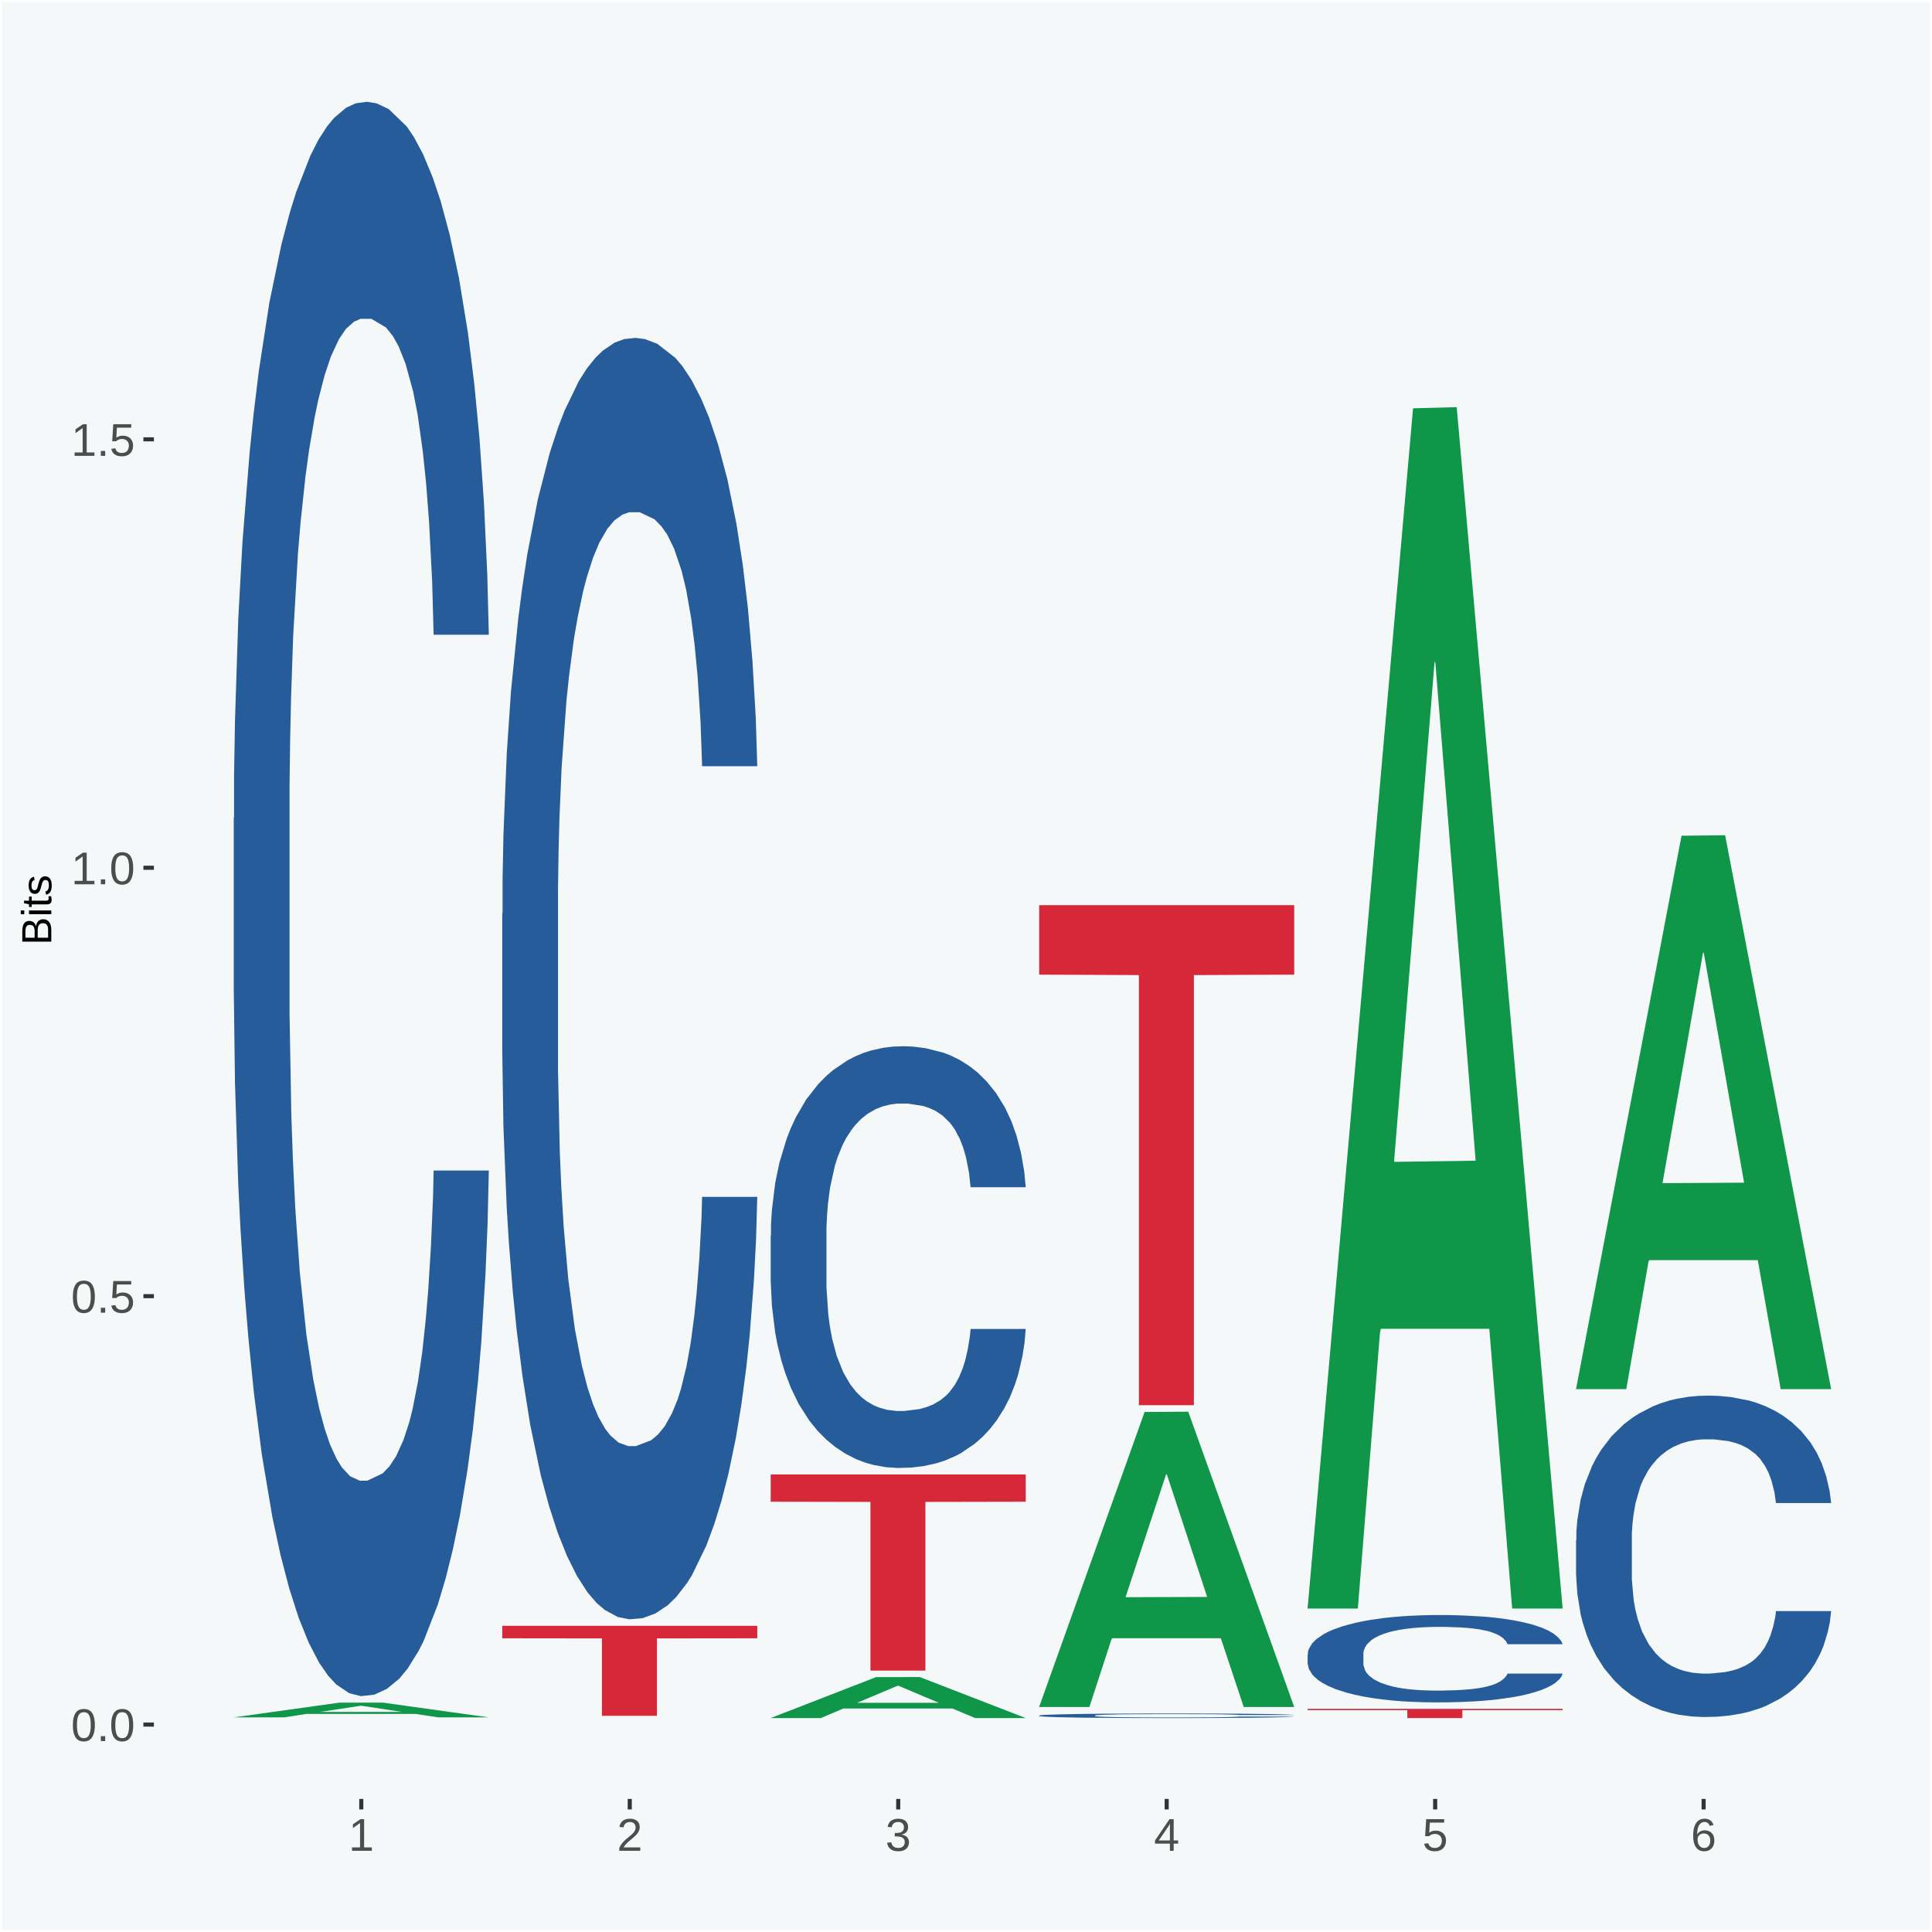<?xml version="1.0" encoding="UTF-8"?>
<svg xmlns="http://www.w3.org/2000/svg" xmlns:xlink="http://www.w3.org/1999/xlink" width="504pt" height="504pt" viewBox="0 0 504 504" version="1.1">
<defs>
<g>
<symbol overflow="visible" id="glyph0-0">
<path style="stroke:none;" d="M 0.406 0 L 0.406 -8 L 3.594 -8 L 3.594 0 Z M 0.797 -0.406 L 3.188 -0.406 L 3.188 -7.594 L 0.797 -7.594 Z M 0.797 -0.406 "/>
</symbol>
<symbol overflow="visible" id="glyph0-1">
<path style="stroke:none;" d="M 6.203 -4.125 C 6.203 -3.332 6.125 -2.664 5.969 -2.125 C 5.82 -1.582 5.617 -1.145 5.359 -0.812 C 5.098 -0.477 4.789 -0.238 4.438 -0.094 C 4.094 0.051 3.723 0.125 3.328 0.125 C 2.922 0.125 2.539 0.051 2.188 -0.094 C 1.844 -0.238 1.539 -0.477 1.281 -0.812 C 1.031 -1.145 0.832 -1.582 0.688 -2.125 C 0.539 -2.664 0.469 -3.332 0.469 -4.125 C 0.469 -4.957 0.539 -5.645 0.688 -6.188 C 0.832 -6.738 1.035 -7.176 1.297 -7.5 C 1.555 -7.82 1.859 -8.047 2.203 -8.172 C 2.555 -8.305 2.941 -8.375 3.359 -8.375 C 3.754 -8.375 4.125 -8.305 4.469 -8.172 C 4.812 -8.047 5.113 -7.82 5.375 -7.5 C 5.633 -7.176 5.836 -6.738 5.984 -6.188 C 6.129 -5.645 6.203 -4.957 6.203 -4.125 Z M 5.141 -4.125 C 5.141 -4.781 5.098 -5.328 5.016 -5.766 C 4.941 -6.203 4.828 -6.551 4.672 -6.812 C 4.516 -7.07 4.328 -7.254 4.109 -7.359 C 3.891 -7.473 3.641 -7.531 3.359 -7.531 C 3.055 -7.531 2.789 -7.473 2.562 -7.359 C 2.344 -7.254 2.156 -7.07 2 -6.812 C 1.844 -6.551 1.723 -6.203 1.641 -5.766 C 1.566 -5.328 1.531 -4.781 1.531 -4.125 C 1.531 -3.5 1.57 -2.969 1.656 -2.531 C 1.738 -2.094 1.852 -1.742 2 -1.484 C 2.156 -1.223 2.344 -1.035 2.562 -0.922 C 2.789 -0.805 3.047 -0.75 3.328 -0.75 C 3.609 -0.75 3.859 -0.805 4.078 -0.922 C 4.305 -1.035 4.492 -1.223 4.641 -1.484 C 4.797 -1.742 4.914 -2.094 5 -2.531 C 5.094 -2.969 5.141 -3.5 5.141 -4.125 Z M 5.141 -4.125 "/>
</symbol>
<symbol overflow="visible" id="glyph0-2">
<path style="stroke:none;" d="M 1.094 0 L 1.094 -1.281 L 2.234 -1.281 L 2.234 0 Z M 1.094 0 "/>
</symbol>
<symbol overflow="visible" id="glyph0-3">
<path style="stroke:none;" d="M 6.172 -2.688 C 6.172 -2.27 6.109 -1.891 5.984 -1.547 C 5.859 -1.203 5.672 -0.906 5.422 -0.656 C 5.18 -0.414 4.879 -0.223 4.516 -0.078 C 4.148 0.055 3.723 0.125 3.234 0.125 C 2.805 0.125 2.43 0.07 2.109 -0.031 C 1.785 -0.133 1.508 -0.273 1.281 -0.453 C 1.062 -0.629 0.883 -0.836 0.75 -1.078 C 0.625 -1.316 0.535 -1.57 0.484 -1.844 L 1.547 -1.969 C 1.586 -1.812 1.645 -1.66 1.719 -1.516 C 1.801 -1.367 1.91 -1.238 2.047 -1.125 C 2.18 -1.008 2.348 -0.914 2.547 -0.844 C 2.742 -0.781 2.984 -0.75 3.266 -0.75 C 3.535 -0.75 3.781 -0.789 4 -0.875 C 4.227 -0.957 4.422 -1.078 4.578 -1.234 C 4.734 -1.398 4.852 -1.602 4.938 -1.844 C 5.031 -2.082 5.078 -2.359 5.078 -2.672 C 5.078 -2.922 5.035 -3.148 4.953 -3.359 C 4.867 -3.578 4.75 -3.766 4.594 -3.922 C 4.445 -4.078 4.258 -4.195 4.031 -4.281 C 3.812 -4.363 3.562 -4.406 3.281 -4.406 C 3.113 -4.406 2.953 -4.391 2.797 -4.359 C 2.648 -4.328 2.516 -4.285 2.391 -4.234 C 2.266 -4.18 2.148 -4.117 2.047 -4.047 C 1.941 -3.973 1.844 -3.895 1.75 -3.812 L 0.719 -3.812 L 1 -8.25 L 5.688 -8.25 L 5.688 -7.359 L 1.953 -7.359 L 1.797 -4.734 C 1.984 -4.879 2.219 -5.004 2.5 -5.109 C 2.781 -5.211 3.113 -5.266 3.5 -5.266 C 3.914 -5.266 4.285 -5.203 4.609 -5.078 C 4.941 -4.953 5.223 -4.773 5.453 -4.547 C 5.68 -4.316 5.859 -4.047 5.984 -3.734 C 6.109 -3.422 6.172 -3.07 6.172 -2.688 Z M 6.172 -2.688 "/>
</symbol>
<symbol overflow="visible" id="glyph0-4">
<path style="stroke:none;" d="M 0.922 0 L 0.922 -0.891 L 3.016 -0.891 L 3.016 -7.25 L 1.156 -5.922 L 1.156 -6.922 L 3.109 -8.25 L 4.078 -8.25 L 4.078 -0.891 L 6.094 -0.891 L 6.094 0 Z M 0.922 0 "/>
</symbol>
<symbol overflow="visible" id="glyph0-5">
<path style="stroke:none;" d="M 0.609 0 L 0.609 -0.75 C 0.805 -1.207 1.047 -1.609 1.328 -1.953 C 1.617 -2.305 1.922 -2.625 2.234 -2.906 C 2.555 -3.188 2.867 -3.445 3.172 -3.688 C 3.484 -3.938 3.766 -4.18 4.016 -4.422 C 4.266 -4.66 4.469 -4.91 4.625 -5.172 C 4.781 -5.441 4.859 -5.742 4.859 -6.078 C 4.859 -6.316 4.82 -6.523 4.75 -6.703 C 4.676 -6.879 4.57 -7.023 4.438 -7.141 C 4.312 -7.266 4.156 -7.359 3.969 -7.422 C 3.781 -7.484 3.578 -7.516 3.359 -7.516 C 3.141 -7.516 2.938 -7.484 2.75 -7.422 C 2.57 -7.367 2.41 -7.281 2.266 -7.156 C 2.117 -7.039 2 -6.895 1.906 -6.719 C 1.812 -6.551 1.754 -6.352 1.734 -6.125 L 0.656 -6.219 C 0.688 -6.508 0.766 -6.785 0.891 -7.047 C 1.023 -7.316 1.203 -7.551 1.422 -7.75 C 1.648 -7.945 1.922 -8.098 2.234 -8.203 C 2.555 -8.316 2.93 -8.375 3.359 -8.375 C 3.766 -8.375 4.125 -8.328 4.438 -8.234 C 4.758 -8.141 5.031 -7.992 5.25 -7.797 C 5.477 -7.609 5.648 -7.375 5.766 -7.094 C 5.879 -6.812 5.938 -6.488 5.938 -6.125 C 5.938 -5.844 5.883 -5.578 5.781 -5.328 C 5.688 -5.078 5.555 -4.836 5.391 -4.609 C 5.223 -4.379 5.031 -4.16 4.812 -3.953 C 4.594 -3.742 4.363 -3.535 4.125 -3.328 C 3.895 -3.129 3.656 -2.93 3.406 -2.734 C 3.164 -2.535 2.938 -2.336 2.719 -2.141 C 2.508 -1.941 2.32 -1.738 2.156 -1.531 C 1.988 -1.332 1.859 -1.117 1.766 -0.891 L 6.078 -0.891 L 6.078 0 Z M 0.609 0 "/>
</symbol>
<symbol overflow="visible" id="glyph0-6">
<path style="stroke:none;" d="M 6.141 -2.281 C 6.141 -1.906 6.078 -1.566 5.953 -1.266 C 5.836 -0.973 5.66 -0.723 5.422 -0.516 C 5.18 -0.305 4.883 -0.145 4.531 -0.031 C 4.188 0.07 3.789 0.125 3.344 0.125 C 2.832 0.125 2.398 0.062 2.047 -0.062 C 1.703 -0.195 1.414 -0.367 1.188 -0.578 C 0.957 -0.785 0.785 -1.02 0.672 -1.281 C 0.566 -1.551 0.492 -1.832 0.453 -2.125 L 1.547 -2.219 C 1.578 -2 1.633 -1.801 1.719 -1.625 C 1.801 -1.445 1.914 -1.289 2.062 -1.156 C 2.207 -1.031 2.383 -0.93 2.594 -0.859 C 2.801 -0.785 3.051 -0.75 3.344 -0.75 C 3.875 -0.75 4.289 -0.879 4.594 -1.141 C 4.895 -1.41 5.047 -1.801 5.047 -2.312 C 5.047 -2.613 4.977 -2.859 4.844 -3.047 C 4.707 -3.234 4.539 -3.379 4.344 -3.484 C 4.145 -3.586 3.926 -3.656 3.688 -3.688 C 3.445 -3.727 3.227 -3.75 3.031 -3.75 L 2.438 -3.75 L 2.438 -4.656 L 3.016 -4.656 C 3.211 -4.656 3.414 -4.676 3.625 -4.719 C 3.844 -4.758 4.039 -4.832 4.219 -4.938 C 4.395 -5.051 4.539 -5.195 4.656 -5.375 C 4.77 -5.562 4.828 -5.797 4.828 -6.078 C 4.828 -6.523 4.695 -6.875 4.438 -7.125 C 4.188 -7.383 3.801 -7.516 3.281 -7.516 C 2.82 -7.516 2.445 -7.395 2.156 -7.156 C 1.875 -6.914 1.707 -6.578 1.656 -6.141 L 0.594 -6.234 C 0.633 -6.598 0.734 -6.91 0.891 -7.172 C 1.047 -7.441 1.242 -7.664 1.484 -7.844 C 1.734 -8.02 2.008 -8.148 2.312 -8.234 C 2.625 -8.328 2.953 -8.375 3.297 -8.375 C 3.754 -8.375 4.148 -8.316 4.484 -8.203 C 4.816 -8.086 5.086 -7.93 5.297 -7.734 C 5.516 -7.535 5.672 -7.301 5.766 -7.031 C 5.867 -6.77 5.922 -6.488 5.922 -6.188 C 5.922 -5.945 5.883 -5.723 5.812 -5.516 C 5.75 -5.305 5.645 -5.113 5.5 -4.938 C 5.363 -4.77 5.188 -4.625 4.969 -4.5 C 4.75 -4.383 4.488 -4.297 4.188 -4.234 L 4.188 -4.219 C 4.52 -4.176 4.805 -4.098 5.047 -3.984 C 5.297 -3.867 5.5 -3.723 5.656 -3.547 C 5.82 -3.379 5.941 -3.188 6.016 -2.969 C 6.098 -2.75 6.141 -2.52 6.141 -2.281 Z M 6.141 -2.281 "/>
</symbol>
<symbol overflow="visible" id="glyph0-7">
<path style="stroke:none;" d="M 5.156 -1.875 L 5.156 0 L 4.172 0 L 4.172 -1.875 L 0.281 -1.875 L 0.281 -2.688 L 4.062 -8.25 L 5.156 -8.25 L 5.156 -2.703 L 6.328 -2.703 L 6.328 -1.875 Z M 4.172 -7.062 C 4.16 -7.039 4.141 -7.004 4.109 -6.953 C 4.078 -6.898 4.039 -6.836 4 -6.766 C 3.957 -6.691 3.914 -6.617 3.875 -6.547 C 3.844 -6.473 3.812 -6.414 3.781 -6.375 L 1.656 -3.25 C 1.633 -3.219 1.602 -3.176 1.562 -3.125 C 1.531 -3.07 1.492 -3.02 1.453 -2.969 C 1.422 -2.914 1.383 -2.863 1.344 -2.812 C 1.301 -2.77 1.27 -2.734 1.25 -2.703 L 4.172 -2.703 Z M 4.172 -7.062 "/>
</symbol>
<symbol overflow="visible" id="glyph0-8">
<path style="stroke:none;" d="M 6.141 -2.703 C 6.141 -2.285 6.082 -1.906 5.969 -1.562 C 5.852 -1.219 5.68 -0.922 5.453 -0.672 C 5.234 -0.422 4.957 -0.223 4.625 -0.078 C 4.289 0.055 3.91 0.125 3.484 0.125 C 3.004 0.125 2.582 0.031 2.219 -0.156 C 1.863 -0.344 1.566 -0.609 1.328 -0.953 C 1.086 -1.297 0.906 -1.719 0.781 -2.219 C 0.664 -2.727 0.609 -3.301 0.609 -3.938 C 0.609 -4.676 0.676 -5.32 0.812 -5.875 C 0.945 -6.426 1.141 -6.883 1.391 -7.25 C 1.648 -7.625 1.961 -7.906 2.328 -8.094 C 2.691 -8.281 3.102 -8.375 3.562 -8.375 C 3.844 -8.375 4.102 -8.344 4.344 -8.281 C 4.594 -8.227 4.816 -8.133 5.016 -8 C 5.223 -7.875 5.398 -7.703 5.547 -7.484 C 5.703 -7.273 5.828 -7.016 5.922 -6.703 L 4.906 -6.516 C 4.801 -6.867 4.629 -7.125 4.391 -7.281 C 4.148 -7.445 3.867 -7.531 3.547 -7.531 C 3.266 -7.531 3.004 -7.457 2.766 -7.312 C 2.535 -7.176 2.336 -6.973 2.172 -6.703 C 2.004 -6.43 1.875 -6.086 1.781 -5.672 C 1.695 -5.266 1.656 -4.789 1.656 -4.25 C 1.852 -4.602 2.125 -4.875 2.469 -5.062 C 2.812 -5.25 3.207 -5.344 3.656 -5.344 C 4.031 -5.344 4.367 -5.281 4.672 -5.156 C 4.984 -5.031 5.25 -4.852 5.469 -4.625 C 5.688 -4.406 5.852 -4.129 5.969 -3.797 C 6.082 -3.473 6.141 -3.109 6.141 -2.703 Z M 5.078 -2.656 C 5.078 -2.938 5.039 -3.191 4.969 -3.422 C 4.895 -3.66 4.785 -3.859 4.641 -4.016 C 4.504 -4.18 4.332 -4.305 4.125 -4.391 C 3.926 -4.484 3.688 -4.531 3.406 -4.531 C 3.219 -4.531 3.023 -4.5 2.828 -4.438 C 2.629 -4.383 2.453 -4.289 2.297 -4.156 C 2.141 -4.031 2.008 -3.863 1.906 -3.656 C 1.812 -3.457 1.766 -3.207 1.766 -2.906 C 1.766 -2.602 1.801 -2.316 1.875 -2.047 C 1.957 -1.785 2.07 -1.555 2.219 -1.359 C 2.363 -1.172 2.539 -1.02 2.75 -0.906 C 2.957 -0.789 3.191 -0.734 3.453 -0.734 C 3.703 -0.734 3.926 -0.773 4.125 -0.859 C 4.332 -0.953 4.504 -1.082 4.641 -1.25 C 4.785 -1.414 4.895 -1.613 4.969 -1.844 C 5.039 -2.082 5.078 -2.352 5.078 -2.656 Z M 5.078 -2.656 "/>
</symbol>
<symbol overflow="visible" id="glyph1-0">
<path style="stroke:none;" d="M 0 -0.359 L -7.328 -0.359 L -7.328 -3.281 L 0 -3.281 Z M -0.359 -0.734 L -0.359 -2.922 L -6.969 -2.922 L -6.969 -0.734 Z M -0.359 -0.734 "/>
</symbol>
<symbol overflow="visible" id="glyph1-1">
<path style="stroke:none;" d="M -2.125 -6.75 C -1.75 -6.75 -1.426 -6.676 -1.156 -6.531 C -0.883 -6.383 -0.66 -6.18 -0.484 -5.922 C -0.316 -5.672 -0.191 -5.375 -0.109 -5.031 C -0.035 -4.695 0 -4.344 0 -3.969 L 0 -0.906 L -7.562 -0.906 L -7.562 -3.656 C -7.562 -4.07 -7.523 -4.441 -7.453 -4.766 C -7.391 -5.098 -7.281 -5.379 -7.125 -5.609 C -6.977 -5.836 -6.789 -6.008 -6.562 -6.125 C -6.332 -6.25 -6.055 -6.312 -5.734 -6.312 C -5.523 -6.312 -5.328 -6.281 -5.141 -6.219 C -4.953 -6.164 -4.781 -6.078 -4.625 -5.953 C -4.477 -5.836 -4.348 -5.688 -4.234 -5.5 C -4.129 -5.32 -4.047 -5.113 -3.984 -4.875 C -3.953 -5.176 -3.883 -5.441 -3.781 -5.672 C -3.676 -5.91 -3.539 -6.109 -3.375 -6.266 C -3.219 -6.43 -3.031 -6.551 -2.812 -6.625 C -2.602 -6.707 -2.375 -6.75 -2.125 -6.75 Z M -5.609 -5.281 C -6.016 -5.281 -6.305 -5.141 -6.484 -4.859 C -6.66 -4.586 -6.75 -4.188 -6.75 -3.656 L -6.75 -1.922 L -4.344 -1.922 L -4.344 -3.656 C -4.344 -3.957 -4.375 -4.211 -4.438 -4.422 C -4.5 -4.629 -4.582 -4.797 -4.688 -4.922 C -4.801 -5.047 -4.93 -5.133 -5.078 -5.188 C -5.234 -5.25 -5.41 -5.281 -5.609 -5.281 Z M -2.219 -5.719 C -2.457 -5.719 -2.66 -5.672 -2.828 -5.578 C -2.992 -5.492 -3.129 -5.367 -3.234 -5.203 C -3.348 -5.047 -3.426 -4.848 -3.469 -4.609 C -3.52 -4.379 -3.547 -4.125 -3.547 -3.844 L -3.547 -1.922 L -0.828 -1.922 L -0.828 -3.922 C -0.828 -4.18 -0.848 -4.422 -0.891 -4.641 C -0.93 -4.859 -1.004 -5.047 -1.109 -5.203 C -1.211 -5.367 -1.352 -5.492 -1.531 -5.578 C -1.719 -5.672 -1.945 -5.719 -2.219 -5.719 Z M -2.219 -5.719 "/>
</symbol>
<symbol overflow="visible" id="glyph1-2">
<path style="stroke:none;" d="M -7.047 -0.734 L -7.969 -0.734 L -7.969 -1.703 L -7.047 -1.703 Z M 0 -0.734 L -5.812 -0.734 L -5.812 -1.703 L 0 -1.703 Z M 0 -0.734 "/>
</symbol>
<symbol overflow="visible" id="glyph1-3">
<path style="stroke:none;" d="M -0.047 -2.969 C -0.004 -2.82 0.023 -2.672 0.047 -2.516 C 0.078 -2.367 0.094 -2.195 0.094 -2 C 0.094 -1.227 -0.348 -0.844 -1.234 -0.844 L -5.109 -0.844 L -5.109 -0.172 L -5.812 -0.172 L -5.812 -0.875 L -7.109 -1.156 L -7.109 -1.812 L -5.812 -1.812 L -5.812 -2.875 L -5.109 -2.875 L -5.109 -1.812 L -1.438 -1.812 C -1.156 -1.812 -0.957 -1.852 -0.844 -1.938 C -0.738 -2.031 -0.688 -2.191 -0.688 -2.422 C -0.688 -2.516 -0.691 -2.602 -0.703 -2.688 C -0.711 -2.77 -0.727 -2.863 -0.75 -2.969 Z M -0.047 -2.969 "/>
</symbol>
<symbol overflow="visible" id="glyph1-4">
<path style="stroke:none;" d="M -1.609 -5.109 C -1.336 -5.109 -1.094 -5.051 -0.875 -4.938 C -0.664 -4.832 -0.488 -4.68 -0.344 -4.484 C -0.195 -4.285 -0.082 -4.039 0 -3.75 C 0.07 -3.457 0.109 -3.125 0.109 -2.75 C 0.109 -2.406 0.082 -2.098 0.031 -1.828 C -0.02 -1.555 -0.102 -1.316 -0.219 -1.109 C -0.332 -0.91 -0.484 -0.742 -0.672 -0.609 C -0.859 -0.473 -1.086 -0.375 -1.359 -0.312 L -1.531 -1.156 C -1.219 -1.238 -0.988 -1.41 -0.844 -1.672 C -0.695 -1.93 -0.625 -2.289 -0.625 -2.75 C -0.625 -2.957 -0.641 -3.145 -0.672 -3.312 C -0.703 -3.488 -0.75 -3.641 -0.812 -3.766 C -0.883 -3.891 -0.977 -3.984 -1.094 -4.047 C -1.207 -4.117 -1.352 -4.156 -1.531 -4.156 C -1.707 -4.156 -1.848 -4.113 -1.953 -4.031 C -2.066 -3.957 -2.16 -3.844 -2.234 -3.688 C -2.316 -3.539 -2.383 -3.363 -2.438 -3.156 C -2.5 -2.945 -2.562 -2.719 -2.625 -2.469 C -2.688 -2.238 -2.754 -2.008 -2.828 -1.781 C -2.898 -1.551 -3 -1.344 -3.125 -1.156 C -3.25 -0.969 -3.398 -0.816 -3.578 -0.703 C -3.766 -0.586 -4 -0.531 -4.281 -0.531 C -4.812 -0.531 -5.211 -0.719 -5.484 -1.094 C -5.766 -1.477 -5.906 -2.031 -5.906 -2.75 C -5.906 -3.395 -5.789 -3.906 -5.562 -4.281 C -5.332 -4.656 -4.973 -4.895 -4.484 -5 L -4.375 -4.125 C -4.52 -4.094 -4.645 -4.035 -4.75 -3.953 C -4.852 -3.867 -4.938 -3.766 -5 -3.641 C -5.062 -3.516 -5.102 -3.375 -5.125 -3.219 C -5.156 -3.07 -5.172 -2.914 -5.172 -2.75 C -5.172 -2.312 -5.102 -1.988 -4.969 -1.781 C -4.844 -1.582 -4.645 -1.484 -4.375 -1.484 C -4.219 -1.484 -4.086 -1.52 -3.984 -1.594 C -3.879 -1.664 -3.789 -1.77 -3.719 -1.906 C -3.656 -2.051 -3.598 -2.219 -3.547 -2.406 C -3.492 -2.602 -3.438 -2.816 -3.375 -3.047 C -3.332 -3.203 -3.289 -3.359 -3.25 -3.516 C -3.207 -3.68 -3.156 -3.836 -3.094 -3.984 C -3.031 -4.141 -2.957 -4.285 -2.875 -4.422 C -2.789 -4.555 -2.688 -4.672 -2.562 -4.766 C -2.445 -4.867 -2.312 -4.953 -2.156 -5.016 C -2 -5.078 -1.816 -5.109 -1.609 -5.109 Z M -1.609 -5.109 "/>
</symbol>
</g>
<clipPath id="clip1">
  <path d="M 40.148 5.48 L 498.52 5.48 L 498.52 469.281 L 40.148 469.281 Z M 40.148 5.48 "/>
</clipPath>
</defs>
<g id="surface1">
<rect x="0" y="0" width="504" height="504" style="fill:rgb(96.078%,97.255%,97.647%);fill-opacity:1;stroke:none;"/>
<path style="fill:none;stroke-width:1.07;stroke-linecap:round;stroke-linejoin:round;stroke:rgb(100%,100%,100%);stroke-opacity:1;stroke-miterlimit:10;" d="M 0 0 L 504 0 L 504 504 L 0 504 Z M 0 0 " transform="matrix(1,0,0,-1,0,504)"/>
<g clip-path="url(#clip1)" clip-rule="nonzero">
<path style=" stroke:none;fill-rule:nonzero;fill:rgb(96.078%,97.255%,97.647%);fill-opacity:1;" d="M 40.148 469.281 L 498.52 469.281 L 498.52 5.48 L 40.148 5.48 Z M 40.148 469.281 "/>
</g>
<path style=" stroke:none;fill-rule:nonzero;fill:rgb(6.274%,58.824%,28.235%);fill-opacity:1;" d="M 60.98 448 L 61.051 448 L 88.488 444.172 L 99.871 444.16 L 127.52 448.012 L 114.352 448.012 L 108.379 447.109 L 80.051 447.109 L 79.852 447.129 L 74.078 448.012 L 60.98 448.012 L 60.98 448 L 83.621 446.578 L 104.809 446.578 L 94.32 444.98 L 94.18 444.98 L 94.039 444.988 L 83.551 446.578 L 83.621 446.578 Z M 60.98 448 "/>
<path style=" stroke:none;fill-rule:nonzero;fill:rgb(14.51%,36.078%,60.001%);fill-opacity:1;" d="M 60.98 213.441 L 61.059 213.059 L 61.059 202.422 L 61.301 187.988 L 62.16 161.398 L 63.262 141.27 L 65.148 117.719 L 66.172 107.84 L 67.512 96.828 L 70.262 78.98 L 73.41 63.781 L 75.609 55.43 L 77.262 50.109 L 80.961 40.609 L 83.078 36.441 L 85.281 33.02 L 87.172 30.738 L 90.32 28.078 L 92.828 26.941 L 95.738 26.559 L 98.18 26.941 L 101.41 28.461 L 106.129 33.02 L 107.93 35.68 L 110.371 40.23 L 112.891 46.309 L 114.93 52.391 L 117.289 61.129 L 119.73 72.52 L 122.09 86.949 L 123.738 100.25 L 125.078 114.301 L 126.262 131.391 L 127.121 150 L 127.52 165.578 L 113.121 165.578 L 112.73 151.52 L 111.941 136.328 L 111.16 126.078 L 110.289 117.719 L 108.961 108.219 L 107.781 102.148 L 105.809 94.93 L 104 90.371 L 102.512 87.711 L 100.699 85.43 L 96.852 83.16 L 94.09 83.16 L 92.359 83.91 L 90.238 85.809 L 88.43 88.469 L 86.309 93.031 L 84.66 97.969 L 83 104.43 L 82.059 108.98 L 80.641 117.34 L 79.699 124.18 L 78.441 135.949 L 77.73 144.309 L 76.48 165.961 L 75.93 181.91 L 75.691 192.922 L 75.531 205.078 L 75.531 264.328 L 76 290.922 L 76.398 302.309 L 77.031 315.23 L 78.211 331.941 L 79.941 348.27 L 81.75 360.051 L 83.238 367.27 L 84.66 372.578 L 86.07 376.762 L 87.801 380.559 L 89.219 382.84 L 91.34 385.121 L 93.859 386.262 L 95.82 386.262 L 99.828 384.359 L 101.641 382.461 L 103.371 379.801 L 105.262 375.621 L 106.75 371.059 L 107.621 367.641 L 109.031 360.43 L 110.141 352.828 L 111.078 344.102 L 111.711 336.5 L 112.422 325.102 L 112.969 312.191 L 113.121 305.352 L 127.52 305.352 L 127.199 319.031 L 126.648 332.32 L 125.551 350.172 L 124.68 360.43 L 123.352 372.961 L 121.93 383.602 L 119.969 395.371 L 118.16 404.109 L 116.27 411.699 L 114.23 418.539 L 110.531 428.039 L 109.191 430.699 L 106.359 435.25 L 104.16 437.91 L 100.93 440.57 L 97.629 442.09 L 94.172 442.469 L 91.102 441.711 L 87.719 439.43 L 85.602 437.148 L 83.238 433.73 L 80.488 428.422 L 77.891 421.961 L 75.449 414.359 L 73.172 405.629 L 71.051 395.75 L 68.301 379.422 L 66.25 363.469 L 64.762 348.648 L 63.738 336.121 L 62.711 320.172 L 62.16 309.148 L 61.301 282.559 L 60.98 257.879 Z M 60.98 213.441 "/>
<path style=" stroke:none;fill-rule:nonzero;fill:rgb(14.51%,36.078%,60.001%);fill-opacity:1;" d="M 131.02 238.34 L 131.102 238.039 L 131.102 229.488 L 131.328 217.891 L 132.199 196.52 L 133.301 180.34 L 135.191 161.41 L 136.211 153.48 L 137.551 144.621 L 140.301 130.27 L 143.441 118.059 L 145.648 111.352 L 147.301 107.07 L 150.988 99.441 L 153.121 96.078 L 155.32 93.34 L 157.211 91.5 L 160.352 89.371 L 162.871 88.449 L 165.781 88.148 L 168.219 88.449 L 171.441 89.672 L 176.16 93.34 L 177.969 95.469 L 180.41 99.141 L 182.922 104.02 L 184.969 108.898 L 187.328 115.93 L 189.762 125.078 L 192.121 136.691 L 193.77 147.371 L 195.109 158.672 L 196.289 172.398 L 197.16 187.359 L 197.551 199.879 L 183.16 199.879 L 182.762 188.578 L 181.98 176.371 L 181.191 168.129 L 180.328 161.41 L 178.988 153.781 L 177.809 148.898 L 175.84 143.102 L 174.039 139.43 L 172.539 137.301 L 170.73 135.461 L 166.879 133.629 L 164.129 133.629 L 162.398 134.238 L 160.27 135.77 L 158.461 137.91 L 156.34 141.57 L 154.691 145.539 L 153.039 150.73 L 152.09 154.391 L 150.68 161.109 L 149.73 166.602 L 148.48 176.07 L 147.77 182.781 L 146.512 200.18 L 145.961 213 L 145.719 221.859 L 145.57 231.629 L 145.57 279.25 L 146.039 300.621 L 146.43 309.781 L 147.059 320.16 L 148.238 333.59 L 149.969 346.719 L 151.781 356.18 L 153.27 361.98 L 154.691 366.262 L 156.102 369.609 L 157.84 372.672 L 159.25 374.5 L 161.371 376.328 L 163.891 377.25 L 165.859 377.25 L 169.871 375.719 L 171.68 374.191 L 173.41 372.059 L 175.289 368.699 L 176.789 365.031 L 177.648 362.289 L 179.07 356.488 L 180.172 350.379 L 181.109 343.359 L 181.738 337.25 L 182.449 328.102 L 183 317.719 L 183.16 312.219 L 197.551 312.219 L 197.238 323.211 L 196.68 333.898 L 195.578 348.238 L 194.719 356.488 L 193.379 366.559 L 191.969 375.109 L 190 384.57 L 188.191 391.59 L 186.301 397.699 L 184.262 403.191 L 180.559 410.828 L 179.23 412.961 L 176.391 416.629 L 174.191 418.762 L 170.969 420.898 L 167.672 422.121 L 164.211 422.43 L 161.141 421.82 L 157.762 419.98 L 155.629 418.148 L 153.27 415.41 L 150.52 411.129 L 147.93 405.941 L 145.488 399.84 L 143.211 392.809 L 141.078 384.879 L 138.328 371.75 L 136.289 358.93 L 134.789 347.02 L 133.77 336.949 L 132.75 324.129 L 132.199 315.27 L 131.328 293.898 L 131.02 274.059 Z M 131.02 238.34 "/>
<path style=" stroke:none;fill-rule:nonzero;fill:rgb(83.922%,15.686%,22.353%);fill-opacity:1;" d="M 131.02 424.121 L 197.551 424.121 L 197.551 427.379 L 171.379 427.41 L 171.379 447.609 L 157.031 447.609 L 157.031 427.41 L 131.02 427.379 Z M 131.02 424.121 "/>
<path style=" stroke:none;fill-rule:nonzero;fill:rgb(6.274%,58.824%,28.235%);fill-opacity:1;" d="M 201.051 448.172 L 201.121 448.16 L 228.559 437.5 L 239.941 437.488 L 267.578 448.191 L 254.41 448.191 L 248.449 445.699 L 220.121 445.699 L 219.91 445.738 L 214.148 448.191 L 201.051 448.191 L 201.051 448.172 L 223.691 444.211 L 244.879 444.199 L 234.391 439.77 L 234.25 439.75 L 234.109 439.781 L 223.621 444.199 L 223.691 444.211 Z M 201.051 448.172 "/>
<path style=" stroke:none;fill-rule:nonzero;fill:rgb(14.51%,36.078%,60.001%);fill-opacity:1;" d="M 201.051 322.359 L 201.129 322.262 L 201.129 319.449 L 201.371 315.629 L 202.23 308.602 L 203.328 303.281 L 205.219 297.051 L 206.238 294.43 L 207.578 291.52 L 210.328 286.801 L 213.48 282.781 L 215.68 280.57 L 217.328 279.16 L 221.031 276.648 L 223.148 275.551 L 225.352 274.641 L 227.238 274.039 L 230.391 273.34 L 232.898 273.031 L 235.809 272.93 L 238.25 273.031 L 241.469 273.441 L 246.191 274.641 L 248 275.352 L 250.441 276.551 L 252.961 278.16 L 255 279.77 L 257.359 282.078 L 259.801 285.09 L 262.16 288.91 L 263.809 292.422 L 265.148 296.141 L 266.328 300.66 L 267.191 305.59 L 267.578 309.711 L 253.191 309.711 L 252.801 305.988 L 252.012 301.969 L 251.23 299.262 L 250.359 297.051 L 249.02 294.531 L 247.84 292.93 L 245.879 291.02 L 244.07 289.809 L 242.578 289.109 L 240.77 288.512 L 236.91 287.898 L 234.16 287.898 L 232.43 288.102 L 230.309 288.609 L 228.5 289.309 L 226.371 290.52 L 224.719 291.82 L 223.07 293.531 L 222.129 294.738 L 220.711 296.949 L 219.77 298.75 L 218.512 301.871 L 217.801 304.078 L 216.539 309.809 L 215.988 314.031 L 215.762 316.941 L 215.602 320.148 L 215.602 335.828 L 216.07 342.859 L 216.469 345.871 L 217.09 349.289 L 218.27 353.711 L 220 358.031 L 221.809 361.148 L 223.309 363.051 L 224.719 364.461 L 226.141 365.57 L 227.871 366.57 L 229.281 367.172 L 231.41 367.781 L 233.922 368.078 L 235.891 368.078 L 239.898 367.578 L 241.711 367.07 L 243.441 366.371 L 245.328 365.262 L 246.82 364.059 L 247.691 363.148 L 249.102 361.25 L 250.199 359.238 L 251.148 356.93 L 251.781 354.922 L 252.48 351.898 L 253.031 348.488 L 253.191 346.68 L 267.578 346.68 L 267.27 350.289 L 266.719 353.809 L 265.621 358.531 L 264.75 361.25 L 263.422 364.559 L 262 367.371 L 260.031 370.488 L 258.23 372.801 L 256.34 374.809 L 254.289 376.621 L 250.602 379.129 L 249.262 379.828 L 246.43 381.039 L 244.23 381.738 L 241 382.449 L 237.699 382.852 L 234.238 382.949 L 231.172 382.75 L 227.789 382.141 L 225.672 381.539 L 223.309 380.641 L 220.559 379.23 L 217.961 377.52 L 215.52 375.512 L 213.238 373.199 L 211.121 370.59 L 208.371 366.27 L 206.32 362.051 L 204.828 358.129 L 203.801 354.82 L 202.781 350.602 L 202.23 347.68 L 201.371 340.648 L 201.051 334.121 Z M 201.051 322.359 "/>
<path style=" stroke:none;fill-rule:nonzero;fill:rgb(83.922%,15.686%,22.353%);fill-opacity:1;" d="M 201.051 384.641 L 267.578 384.641 L 267.578 391.75 L 241.41 391.801 L 241.41 435.801 L 227.07 435.801 L 227.07 391.801 L 201.051 391.75 Z M 201.051 384.641 "/>
<path style=" stroke:none;fill-rule:nonzero;fill:rgb(6.274%,58.824%,28.235%);fill-opacity:1;" d="M 271.09 445.16 L 271.148 445.09 L 298.59 368.34 L 309.98 368.27 L 337.621 445.301 L 324.449 445.301 L 318.48 427.371 L 290.148 427.371 L 289.949 427.648 L 284.191 445.301 L 271.09 445.301 L 271.09 445.16 L 293.719 416.66 L 314.91 416.59 L 304.422 384.691 L 304.281 384.539 L 304.148 384.762 L 293.648 416.59 L 293.719 416.66 Z M 271.09 445.16 "/>
<path style=" stroke:none;fill-rule:nonzero;fill:rgb(14.51%,36.078%,60.001%);fill-opacity:1;" d="M 271.09 447.531 L 271.16 447.531 L 271.16 447.5 L 271.398 447.461 L 272.27 447.379 L 273.371 447.328 L 275.25 447.262 L 276.281 447.23 L 277.609 447.199 L 280.371 447.148 L 283.512 447.102 L 285.711 447.078 L 287.359 447.059 L 291.059 447.039 L 293.18 447.031 L 295.391 447.02 L 297.27 447.012 L 300.422 447 L 311.512 447 L 316.23 447.02 L 318.039 447.02 L 320.469 447.039 L 322.988 447.051 L 325.031 447.07 L 327.391 447.102 L 329.828 447.129 L 332.191 447.172 L 333.84 447.211 L 335.18 447.25 L 336.359 447.301 L 337.219 447.352 L 337.621 447.398 L 323.23 447.398 L 322.828 447.359 L 322.051 447.309 L 321.262 447.281 L 320.391 447.262 L 319.059 447.23 L 317.879 447.211 L 315.91 447.191 L 314.102 447.18 L 312.609 447.172 L 310.801 447.172 L 306.949 447.16 L 302.461 447.16 L 300.34 447.172 L 298.531 447.18 L 296.41 447.191 L 294.762 447.199 L 293.109 447.219 L 292.16 447.23 L 290.75 447.262 L 289.801 447.281 L 288.539 447.309 L 287.84 447.34 L 286.578 447.398 L 286.031 447.441 L 285.789 447.48 L 285.629 447.512 L 285.629 447.68 L 286.109 447.762 L 286.5 447.789 L 287.129 447.828 L 288.309 447.879 L 290.039 447.922 L 291.852 447.961 L 293.34 447.98 L 294.762 447.988 L 296.172 448 L 297.898 448.02 L 299.32 448.02 L 301.441 448.031 L 309.941 448.031 L 311.738 448.02 L 313.469 448.012 L 315.359 448 L 316.859 447.988 L 317.719 447.98 L 319.141 447.961 L 320.238 447.941 L 321.18 447.91 L 321.809 447.891 L 322.52 447.859 L 323.07 447.82 L 323.23 447.801 L 337.621 447.801 L 337.301 447.84 L 336.75 447.879 L 335.648 447.93 L 334.789 447.961 L 333.449 447.988 L 332.031 448.02 L 330.07 448.059 L 328.262 448.078 L 326.371 448.109 L 324.328 448.121 L 320.629 448.148 L 319.289 448.16 L 316.461 448.172 L 314.262 448.18 L 311.039 448.191 L 301.211 448.191 L 297.82 448.18 L 295.699 448.18 L 293.34 448.172 L 290.59 448.148 L 287.988 448.129 L 285.559 448.109 L 283.281 448.09 L 281.148 448.059 L 278.398 448.012 L 276.352 447.969 L 274.859 447.922 L 273.84 447.891 L 272.82 447.84 L 272.27 447.809 L 271.398 447.73 L 271.09 447.66 Z M 271.09 447.531 "/>
<path style=" stroke:none;fill-rule:nonzero;fill:rgb(83.922%,15.686%,22.353%);fill-opacity:1;" d="M 271.09 236.121 L 337.621 236.121 L 337.621 254.25 L 311.449 254.371 L 311.449 366.578 L 297.102 366.578 L 297.102 254.371 L 271.09 254.25 Z M 271.09 236.121 "/>
<path style=" stroke:none;fill-rule:nonzero;fill:rgb(6.274%,58.824%,28.235%);fill-opacity:1;" d="M 341.121 419.031 L 341.191 418.738 L 368.621 106.512 L 380.012 106.211 L 407.648 419.621 L 394.48 419.621 L 388.512 346.641 L 360.191 346.641 L 359.98 347.82 L 354.219 419.621 L 341.121 419.621 L 341.121 419.031 L 363.75 303.09 L 384.949 302.789 L 374.449 173.012 L 374.32 172.422 L 374.18 173.309 L 363.691 302.789 L 363.75 303.09 Z M 341.121 419.031 "/>
<path style=" stroke:none;fill-rule:nonzero;fill:rgb(14.51%,36.078%,60.001%);fill-opacity:1;" d="M 341.121 431.551 L 341.199 431.531 L 341.199 430.949 L 341.43 430.16 L 342.301 428.699 L 343.398 427.602 L 345.289 426.309 L 346.309 425.77 L 347.648 425.16 L 350.398 424.191 L 353.539 423.352 L 355.75 422.898 L 357.398 422.602 L 361.09 422.078 L 363.219 421.852 L 365.422 421.672 L 367.309 421.539 L 370.449 421.398 L 372.969 421.328 L 375.879 421.309 L 378.32 421.328 L 381.539 421.422 L 386.262 421.672 L 388.07 421.809 L 390.512 422.059 L 393.02 422.398 L 395.07 422.73 L 397.43 423.211 L 399.871 423.828 L 402.23 424.621 L 403.879 425.352 L 405.211 426.121 L 406.391 427.059 L 407.262 428.078 L 407.648 428.93 L 393.262 428.93 L 392.871 428.16 L 392.078 427.328 L 391.289 426.77 L 390.43 426.309 L 389.09 425.789 L 387.91 425.449 L 385.949 425.059 L 384.141 424.809 L 382.641 424.66 L 380.828 424.539 L 376.98 424.41 L 374.23 424.41 L 372.5 424.461 L 370.371 424.559 L 368.57 424.711 L 366.441 424.961 L 364.789 425.23 L 363.141 425.578 L 362.199 425.828 L 360.781 426.289 L 359.84 426.66 L 358.578 427.309 L 357.871 427.762 L 356.609 428.949 L 356.059 429.828 L 355.828 430.43 L 355.672 431.09 L 355.672 434.34 L 356.141 435.801 L 356.531 436.422 L 357.16 437.129 L 358.34 438.051 L 360.07 438.941 L 361.879 439.578 L 363.379 439.98 L 364.789 440.27 L 366.211 440.5 L 367.941 440.711 L 369.352 440.828 L 371.48 440.961 L 373.988 441.02 L 375.961 441.02 L 379.969 440.922 L 381.781 440.809 L 383.512 440.672 L 385.398 440.441 L 386.891 440.191 L 387.75 440 L 389.172 439.609 L 390.27 439.191 L 391.219 438.711 L 391.84 438.289 L 392.551 437.672 L 393.102 436.961 L 393.262 436.59 L 407.648 436.59 L 407.34 437.34 L 406.789 438.07 L 405.691 439.039 L 404.82 439.609 L 403.48 440.289 L 402.07 440.879 L 400.102 441.52 L 398.289 442 L 396.41 442.422 L 394.359 442.789 L 390.66 443.309 L 389.328 443.461 L 386.5 443.711 L 384.289 443.852 L 381.07 444 L 377.77 444.078 L 374.309 444.102 L 371.238 444.059 L 367.859 443.93 L 365.73 443.809 L 363.379 443.621 L 360.621 443.328 L 358.031 442.98 L 355.59 442.559 L 353.309 442.078 L 351.191 441.539 L 348.43 440.648 L 346.391 439.77 L 344.891 438.961 L 343.871 438.27 L 342.852 437.398 L 342.301 436.801 L 341.43 435.34 L 341.121 433.988 Z M 341.121 431.551 "/>
<path style=" stroke:none;fill-rule:nonzero;fill:rgb(83.922%,15.686%,22.353%);fill-opacity:1;" d="M 341.121 445.789 L 407.648 445.789 L 407.648 446.129 L 381.48 446.129 L 381.48 448.191 L 367.129 448.191 L 367.129 446.129 L 341.121 446.129 Z M 341.121 445.789 "/>
<path style=" stroke:none;fill-rule:nonzero;fill:rgb(6.274%,58.824%,28.235%);fill-opacity:1;" d="M 411.148 362.109 L 411.219 361.969 L 438.66 218.02 L 450.039 217.891 L 477.691 362.379 L 464.52 362.379 L 458.551 328.73 L 430.219 328.73 L 430.02 329.27 L 424.25 362.379 L 411.148 362.379 L 411.148 362.109 L 433.789 308.648 L 454.98 308.52 L 444.488 248.691 L 444.352 248.41 L 444.211 248.82 L 433.719 308.52 L 433.789 308.648 Z M 411.148 362.109 "/>
<path style=" stroke:none;fill-rule:nonzero;fill:rgb(14.51%,36.078%,60.001%);fill-opacity:1;" d="M 411.148 401.75 L 411.23 401.672 L 411.23 399.531 L 411.469 396.621 L 412.328 391.262 L 413.43 387.199 L 415.32 382.449 L 416.34 380.461 L 417.68 378.238 L 420.43 374.641 L 423.578 371.578 L 425.781 369.891 L 427.43 368.82 L 431.129 366.898 L 433.25 366.059 L 435.449 365.371 L 437.34 364.91 L 440.488 364.379 L 443 364.148 L 445.91 364.07 L 448.352 364.148 L 451.578 364.449 L 456.289 365.371 L 458.102 365.91 L 460.539 366.828 L 463.059 368.051 L 465.102 369.281 L 467.461 371.039 L 469.898 373.34 L 472.262 376.25 L 473.91 378.93 L 475.25 381.762 L 476.43 385.211 L 477.289 388.961 L 477.691 392.102 L 463.289 392.102 L 462.898 389.262 L 462.109 386.199 L 461.328 384.129 L 460.461 382.449 L 459.129 380.531 L 457.949 379.309 L 455.98 377.852 L 454.172 376.941 L 452.68 376.398 L 450.871 375.941 L 447.012 375.48 L 444.262 375.48 L 442.531 375.629 L 440.41 376.02 L 438.602 376.551 L 436.48 377.469 L 434.82 378.469 L 433.172 379.77 L 432.23 380.691 L 430.809 382.371 L 429.871 383.75 L 428.609 386.121 L 427.898 387.809 L 426.648 392.172 L 426.102 395.391 L 425.859 397.609 L 425.699 400.059 L 425.699 412.012 L 426.172 417.371 L 426.57 419.66 L 427.199 422.27 L 428.379 425.641 L 430.109 428.93 L 431.922 431.301 L 433.41 432.762 L 434.82 433.828 L 436.238 434.672 L 437.969 435.441 L 439.391 435.898 L 441.512 436.359 L 444.031 436.59 L 445.988 436.59 L 450 436.199 L 451.809 435.82 L 453.539 435.289 L 455.43 434.441 L 456.922 433.52 L 457.789 432.84 L 459.199 431.379 L 460.309 429.852 L 461.25 428.09 L 461.879 426.559 L 462.59 424.262 L 463.141 421.66 L 463.289 420.281 L 477.691 420.281 L 477.371 423.031 L 476.82 425.711 L 475.719 429.309 L 474.852 431.379 L 473.52 433.91 L 472.102 436.051 L 470.141 438.43 L 468.328 440.191 L 466.441 441.719 L 464.391 443.102 L 460.699 445.012 L 459.359 445.551 L 456.531 446.469 L 454.328 447 L 451.102 447.539 L 447.801 447.84 L 444.34 447.922 L 441.27 447.77 L 437.891 447.309 L 435.77 446.852 L 433.41 446.16 L 430.66 445.09 L 428.059 443.789 L 425.621 442.25 L 423.34 440.488 L 421.219 438.5 L 418.469 435.211 L 416.422 431.988 L 414.93 429.012 L 413.91 426.48 L 412.879 423.262 L 412.328 421.039 L 411.469 415.68 L 411.148 410.711 Z M 411.148 401.75 "/>
<g style="fill:rgb(30.196%,30.196%,30.196%);fill-opacity:1;">
  <use xlink:href="#glyph0-1" x="18.54" y="454.19"/>
  <use xlink:href="#glyph0-2" x="25.212" y="454.19"/>
  <use xlink:href="#glyph0-1" x="28.548" y="454.19"/>
</g>
<g style="fill:rgb(30.196%,30.196%,30.196%);fill-opacity:1;">
  <use xlink:href="#glyph0-1" x="18.54" y="342.44"/>
  <use xlink:href="#glyph0-2" x="25.212" y="342.44"/>
  <use xlink:href="#glyph0-3" x="28.548" y="342.44"/>
</g>
<g style="fill:rgb(30.196%,30.196%,30.196%);fill-opacity:1;">
  <use xlink:href="#glyph0-4" x="18.54" y="230.68"/>
  <use xlink:href="#glyph0-2" x="25.212" y="230.68"/>
  <use xlink:href="#glyph0-1" x="28.548" y="230.68"/>
</g>
<g style="fill:rgb(30.196%,30.196%,30.196%);fill-opacity:1;">
  <use xlink:href="#glyph0-4" x="18.54" y="118.92"/>
  <use xlink:href="#glyph0-2" x="25.212" y="118.92"/>
  <use xlink:href="#glyph0-3" x="28.548" y="118.92"/>
</g>
<path style="fill:none;stroke-width:1.07;stroke-linecap:butt;stroke-linejoin:round;stroke:rgb(20%,20%,20%);stroke-opacity:1;stroke-miterlimit:10;" d="M 37.41 54.109 L 40.148 54.109 " transform="matrix(1,0,0,-1,0,504)"/>
<path style="fill:none;stroke-width:1.07;stroke-linecap:butt;stroke-linejoin:round;stroke:rgb(20%,20%,20%);stroke-opacity:1;stroke-miterlimit:10;" d="M 37.41 165.871 L 40.148 165.871 " transform="matrix(1,0,0,-1,0,504)"/>
<path style="fill:none;stroke-width:1.07;stroke-linecap:butt;stroke-linejoin:round;stroke:rgb(20%,20%,20%);stroke-opacity:1;stroke-miterlimit:10;" d="M 37.41 277.629 L 40.148 277.629 " transform="matrix(1,0,0,-1,0,504)"/>
<path style="fill:none;stroke-width:1.07;stroke-linecap:butt;stroke-linejoin:round;stroke:rgb(20%,20%,20%);stroke-opacity:1;stroke-miterlimit:10;" d="M 37.41 389.391 L 40.148 389.391 " transform="matrix(1,0,0,-1,0,504)"/>
<path style="fill:none;stroke-width:1.07;stroke-linecap:butt;stroke-linejoin:round;stroke:rgb(20%,20%,20%);stroke-opacity:1;stroke-miterlimit:10;" d="M 94.25 31.98 L 94.25 34.719 " transform="matrix(1,0,0,-1,0,504)"/>
<path style="fill:none;stroke-width:1.07;stroke-linecap:butt;stroke-linejoin:round;stroke:rgb(20%,20%,20%);stroke-opacity:1;stroke-miterlimit:10;" d="M 164.281 31.98 L 164.281 34.719 " transform="matrix(1,0,0,-1,0,504)"/>
<path style="fill:none;stroke-width:1.07;stroke-linecap:butt;stroke-linejoin:round;stroke:rgb(20%,20%,20%);stroke-opacity:1;stroke-miterlimit:10;" d="M 234.32 31.98 L 234.32 34.719 " transform="matrix(1,0,0,-1,0,504)"/>
<path style="fill:none;stroke-width:1.07;stroke-linecap:butt;stroke-linejoin:round;stroke:rgb(20%,20%,20%);stroke-opacity:1;stroke-miterlimit:10;" d="M 304.352 31.98 L 304.352 34.719 " transform="matrix(1,0,0,-1,0,504)"/>
<path style="fill:none;stroke-width:1.07;stroke-linecap:butt;stroke-linejoin:round;stroke:rgb(20%,20%,20%);stroke-opacity:1;stroke-miterlimit:10;" d="M 374.391 31.98 L 374.391 34.719 " transform="matrix(1,0,0,-1,0,504)"/>
<path style="fill:none;stroke-width:1.07;stroke-linecap:butt;stroke-linejoin:round;stroke:rgb(20%,20%,20%);stroke-opacity:1;stroke-miterlimit:10;" d="M 444.422 31.98 L 444.422 34.719 " transform="matrix(1,0,0,-1,0,504)"/>
<g style="fill:rgb(30.196%,30.196%,30.196%);fill-opacity:1;">
  <use xlink:href="#glyph0-4" x="90.91" y="482.82"/>
</g>
<g style="fill:rgb(30.196%,30.196%,30.196%);fill-opacity:1;">
  <use xlink:href="#glyph0-5" x="160.95" y="482.82"/>
</g>
<g style="fill:rgb(30.196%,30.196%,30.196%);fill-opacity:1;">
  <use xlink:href="#glyph0-6" x="230.98" y="482.82"/>
</g>
<g style="fill:rgb(30.196%,30.196%,30.196%);fill-opacity:1;">
  <use xlink:href="#glyph0-7" x="301.02" y="482.82"/>
</g>
<g style="fill:rgb(30.196%,30.196%,30.196%);fill-opacity:1;">
  <use xlink:href="#glyph0-3" x="371.05" y="482.82"/>
</g>
<g style="fill:rgb(30.196%,30.196%,30.196%);fill-opacity:1;">
  <use xlink:href="#glyph0-8" x="441.08" y="482.82"/>
</g>
<g style="fill:rgb(0%,0%,0%);fill-opacity:1;">
  <use xlink:href="#glyph1-1" x="13.38" y="246.55"/>
  <use xlink:href="#glyph1-2" x="13.38" y="239.213"/>
  <use xlink:href="#glyph1-3" x="13.38" y="236.771"/>
  <use xlink:href="#glyph1-4" x="13.38" y="233.713"/>
</g>
</g>
</svg>
